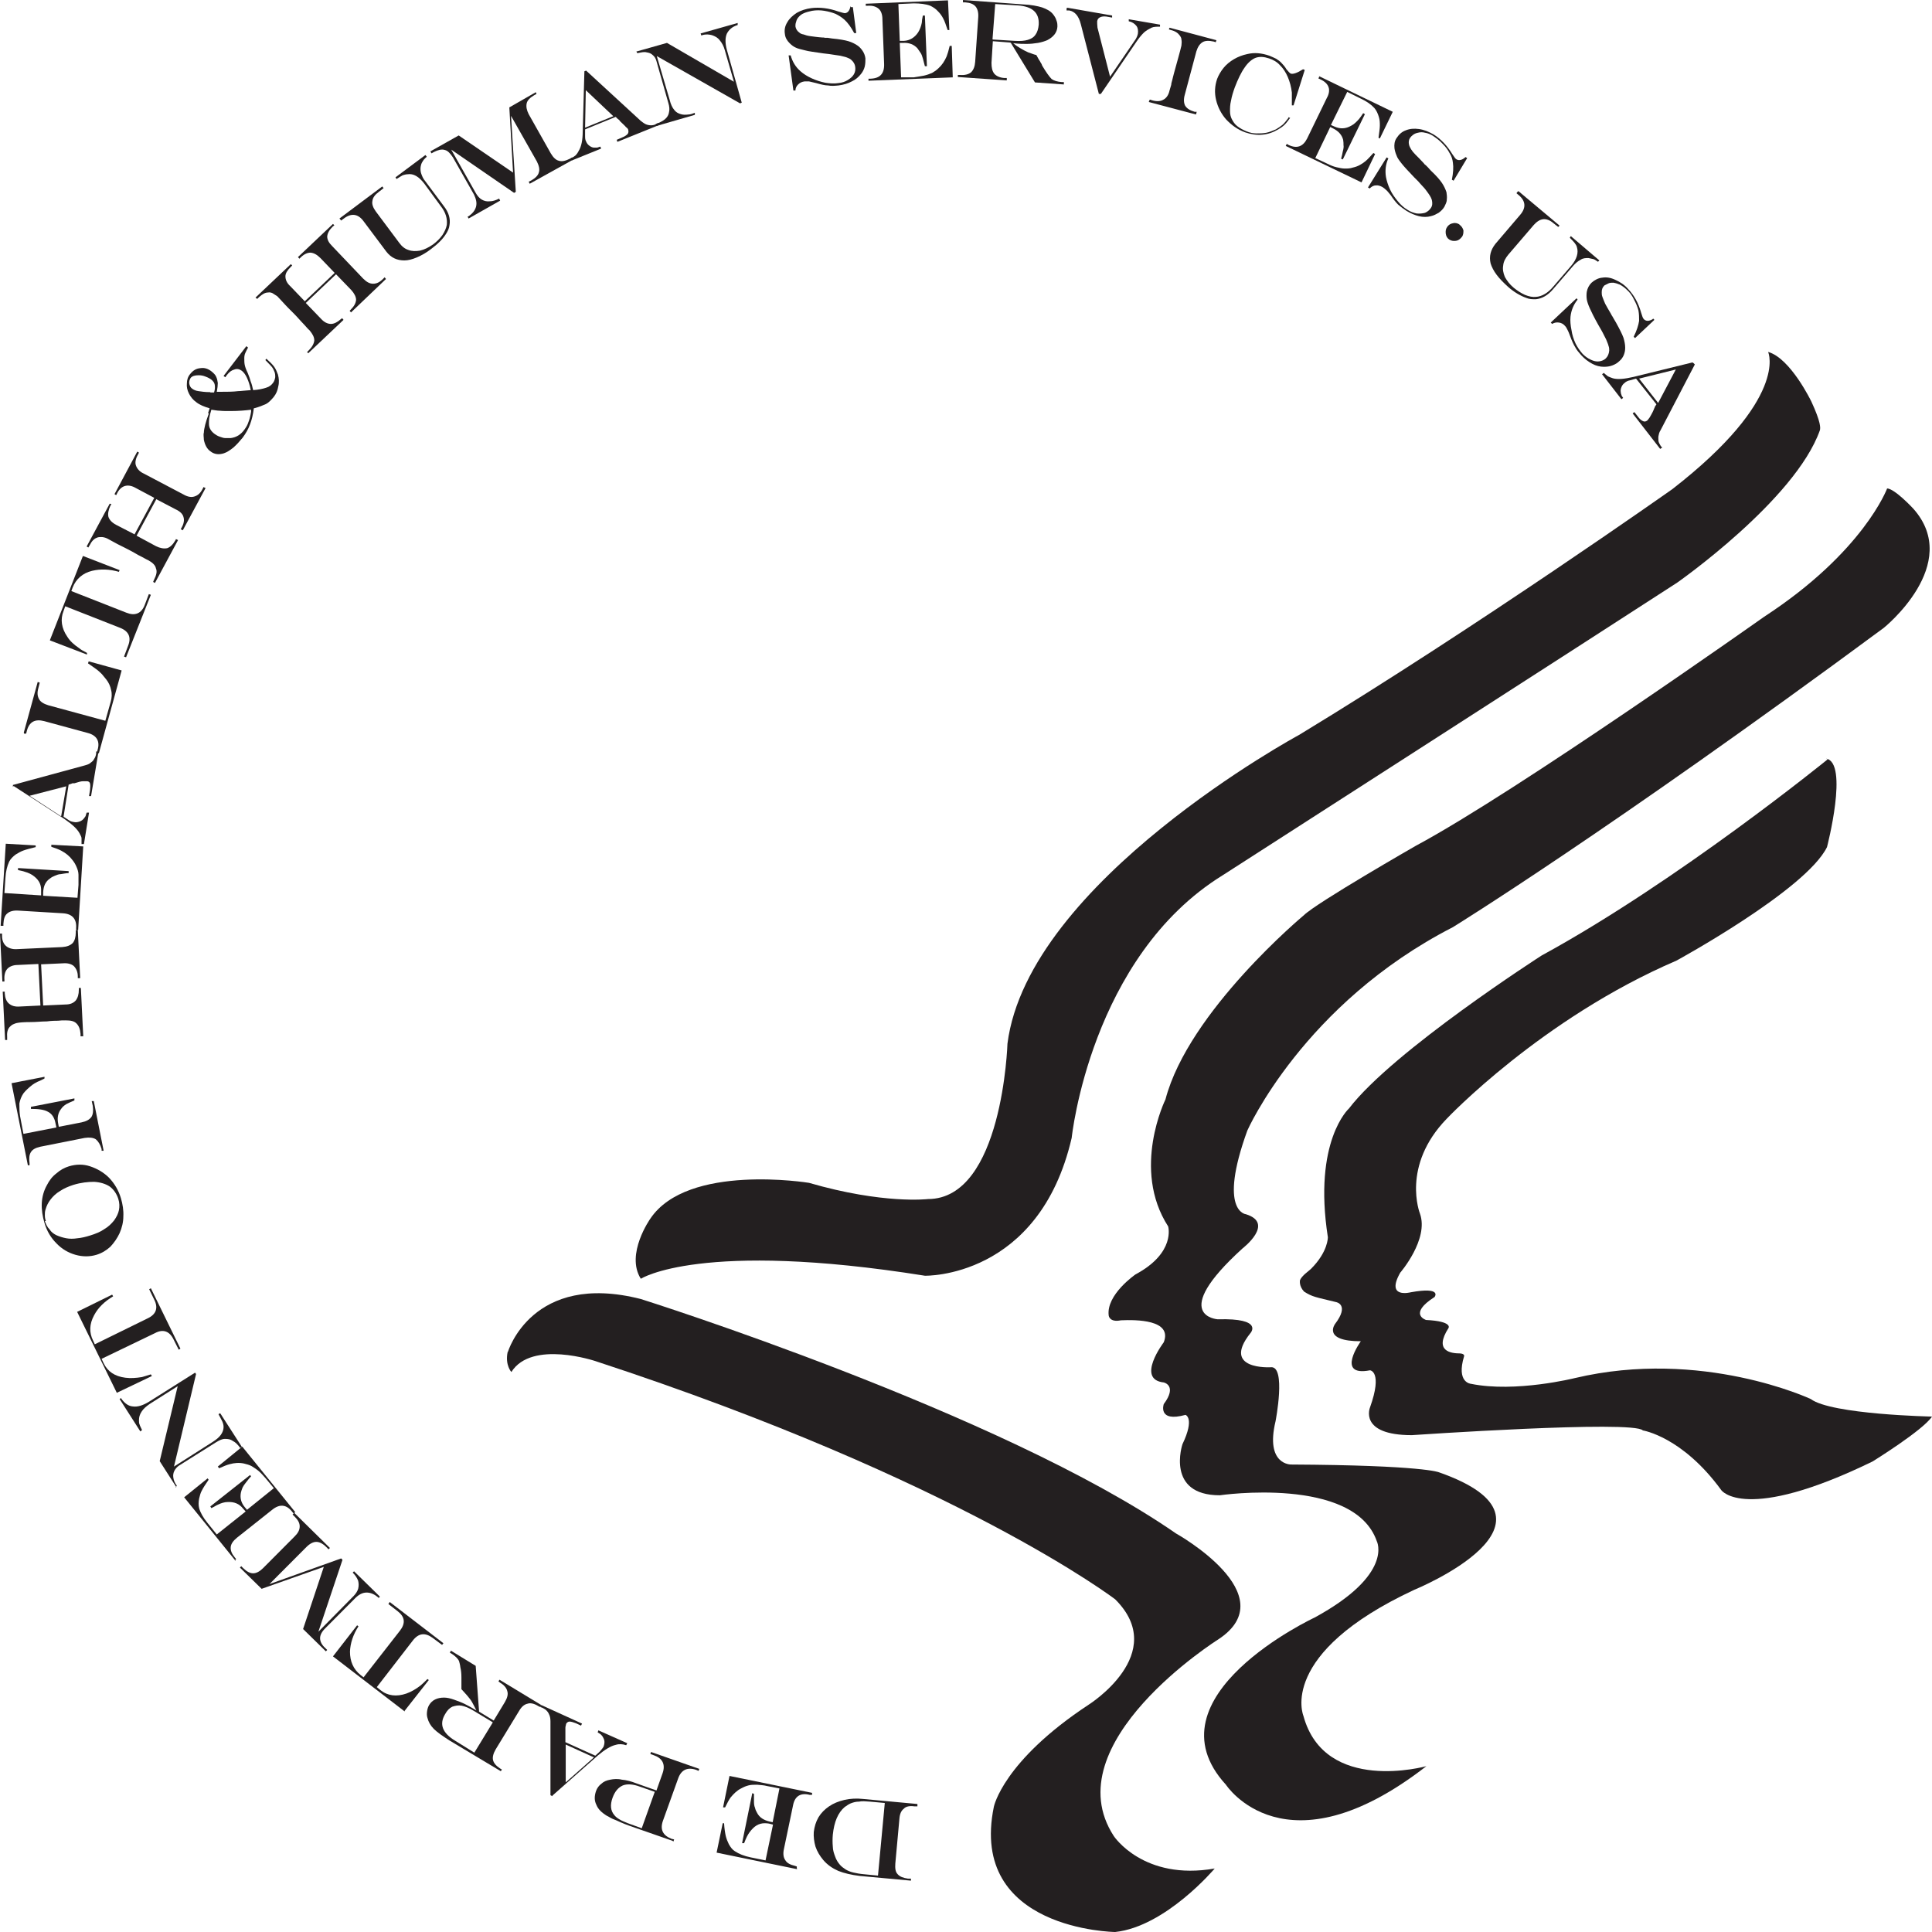 <?xml version="1.0" encoding="UTF-8"?> <svg xmlns="http://www.w3.org/2000/svg" width="83" height="83" viewBox="0 0 83 83" fill="none"><path d="M75.964 15.134C75.964 15.134 76.855 17.122 71.848 21.011C71.848 21.011 63.527 26.888 55.805 31.575C55.805 31.575 44.171 37.858 43.281 44.837C43.281 44.837 43.077 51.512 39.865 51.512C39.865 51.512 37.953 51.744 34.756 50.816C34.756 50.816 29.545 49.96 27.939 52.354C27.939 52.354 26.859 53.877 27.53 54.937C27.53 54.937 30.099 53.268 39.734 54.806C39.734 54.806 44.638 54.937 46.04 48.886C46.04 48.886 46.843 41.108 52.535 37.597C52.535 37.597 68.972 27.033 72.052 25.031C72.052 25.031 77.117 21.49 78.183 18.486C78.212 18.385 78.227 18.138 77.818 17.253C77.818 17.253 76.927 15.396 75.964 15.12" fill="#231F20"></path><path d="M81.073 20.982C81.073 20.982 80.066 23.71 75.789 26.496C75.789 26.496 65.162 34.013 60.827 36.334C60.827 36.334 56.55 38.786 56.01 39.323C56.01 39.323 51.061 43.444 50.069 47.232C50.069 47.232 48.594 50.221 50.185 52.688C50.185 52.688 50.521 53.819 48.784 54.748C48.784 54.748 47.514 55.619 47.631 56.518C47.631 56.518 47.66 56.823 48.156 56.721C48.813 56.692 50.375 56.692 49.996 57.665C49.996 57.665 48.784 59.261 49.996 59.391C49.996 59.391 50.594 59.522 49.996 60.32C49.996 60.32 49.718 61.118 50.93 60.784C50.93 60.784 51.339 60.915 50.798 62.047C50.798 62.047 50.069 64.238 52.404 64.238C52.404 64.238 58.17 63.396 59.148 66.211C59.148 66.211 59.892 67.633 56.477 69.491C56.477 69.491 49.193 72.886 52.667 76.673C52.667 76.673 55.207 80.591 61.279 75.875C61.279 75.875 56.915 77.094 55.995 73.713C55.995 73.713 54.871 71.043 60.754 68.301C60.754 68.301 67.906 65.384 61.819 63.251C61.819 63.251 61.163 62.947 55.47 62.917C55.47 62.917 54.346 62.947 54.798 61.06C54.798 61.06 55.265 58.666 54.594 58.738C54.594 58.738 52.448 58.869 53.718 57.273C53.718 57.273 54.316 56.62 52.317 56.678C52.317 56.678 50.171 56.547 53.382 53.631C53.382 53.631 54.783 52.557 53.528 52.165C53.528 52.165 52.317 52.064 53.587 48.567C53.587 48.567 55.995 43.125 62.418 39.831C62.418 39.831 69.103 35.71 80.927 26.975C80.927 26.975 84.328 24.247 82.197 21.853C82.197 21.853 81.394 20.982 81.058 20.982" fill="#231F20"></path><path d="M78.519 32.62C78.519 32.62 72.081 37.858 66.228 41.05C66.228 41.05 59.849 45.142 57.951 47.623C57.951 47.623 56.404 49.016 57.046 53.152C57.046 53.152 57.061 53.776 56.316 54.516C56.214 54.617 55.937 54.792 55.849 54.995C55.849 54.995 55.791 55.241 56.024 55.488C56.389 55.72 56.506 55.72 57.396 55.938C57.396 55.938 57.995 56.039 57.353 56.881C57.353 56.881 56.798 57.621 58.462 57.621C58.462 57.621 57.353 59.159 58.856 58.869C58.856 58.869 59.411 58.913 58.856 60.465C58.856 60.465 58.36 61.655 60.652 61.655C60.652 61.655 70.184 61.002 70.578 61.452C70.578 61.452 72.271 61.713 73.95 64.02C73.95 64.02 74.957 65.457 80.445 62.787C80.445 62.787 82.606 61.452 83 60.857C83 60.857 78.679 60.77 77.789 60.102C77.789 60.102 73.118 57.911 67.658 59.203C67.658 59.203 65.104 59.841 63.191 59.449C63.191 59.449 62.549 59.406 62.9 58.26C62.9 58.26 62.929 58.158 62.724 58.144C62.345 58.144 61.586 58.056 62.228 57.055C62.228 57.055 62.432 56.765 61.265 56.707C61.265 56.707 60.476 56.46 61.63 55.72C61.63 55.72 61.98 55.27 60.608 55.517C60.608 55.517 59.513 55.807 60.155 54.675C60.155 54.675 61.396 53.239 61.002 52.136C61.002 52.136 60.184 50.09 62.155 48.059C62.155 48.059 66.213 43.764 72.023 41.268C72.023 41.268 77.584 38.235 78.489 36.392C78.489 36.392 79.438 32.75 78.446 32.59" fill="#231F20"></path><path d="M21.823 58.071C21.823 58.071 22.859 54.617 27.53 55.807C27.53 55.807 43.018 60.683 50.521 65.878C50.521 65.878 55.265 68.519 52.331 70.434C52.331 70.434 45.252 74.889 47.85 78.879C47.85 78.879 49.12 80.809 52.185 80.272C52.185 80.272 50.083 82.768 47.908 83C47.908 83 41.602 82.927 42.697 77.617C42.697 77.617 43.091 75.658 46.77 73.234C46.77 73.234 50.258 71.043 47.908 68.707C47.908 68.707 41.223 63.599 25.589 58.477C25.589 58.477 22.845 57.549 21.969 58.942C21.969 58.942 21.692 58.651 21.808 58.086" fill="#231F20"></path><path d="M37.719 80.577L38.011 77.457L37.369 77.399C37.194 77.385 37.033 77.37 36.902 77.399C36.77 77.399 36.668 77.428 36.551 77.472C36.449 77.515 36.376 77.573 36.289 77.631C35.997 77.878 35.836 78.27 35.778 78.821C35.763 78.995 35.763 79.169 35.778 79.329C35.778 79.489 35.836 79.648 35.88 79.764C35.924 79.895 35.997 80.011 36.084 80.112C36.143 80.185 36.245 80.257 36.333 80.316C36.435 80.374 36.537 80.417 36.668 80.446C36.785 80.475 36.946 80.504 37.121 80.519L37.719 80.577ZM39.135 80.794L36.931 80.591C36.581 80.548 36.26 80.475 36.011 80.374C35.749 80.257 35.544 80.112 35.369 79.909C35.223 79.735 35.106 79.546 35.033 79.329C34.975 79.126 34.946 78.908 34.96 78.705C34.99 78.473 35.048 78.27 35.165 78.067C35.282 77.878 35.428 77.733 35.617 77.602C35.807 77.472 36.026 77.385 36.274 77.326C36.522 77.268 36.8 77.254 37.062 77.283L39.413 77.501V77.602H39.281C39.091 77.573 38.916 77.602 38.829 77.704C38.712 77.791 38.654 77.936 38.639 78.139L38.464 80.054C38.449 80.257 38.464 80.417 38.566 80.519C38.654 80.62 38.8 80.678 39.004 80.707H39.135V80.809" fill="#231F20"></path><path d="M34.245 80.301L30.786 79.59L31.048 78.328H31.107C31.121 78.574 31.151 78.748 31.18 78.879C31.209 78.995 31.253 79.111 31.311 79.227C31.384 79.358 31.472 79.474 31.574 79.532C31.749 79.648 31.968 79.735 32.245 79.793L32.888 79.924L33.209 78.386L33.034 78.342C32.771 78.299 32.552 78.342 32.347 78.545C32.245 78.647 32.158 78.763 32.085 78.908C32.056 78.966 32.012 79.068 31.968 79.184H31.88L32.318 77.036L32.391 77.065V77.399C32.391 77.501 32.406 77.602 32.435 77.66C32.45 77.733 32.479 77.805 32.523 77.878C32.625 78.081 32.815 78.197 33.063 78.255L33.194 78.284L33.486 76.833L32.961 76.731C32.8 76.688 32.654 76.688 32.523 76.673C32.391 76.673 32.26 76.673 32.158 76.702C32.041 76.731 31.939 76.775 31.837 76.833C31.661 76.92 31.515 77.065 31.384 77.225C31.311 77.326 31.238 77.472 31.151 77.646H31.063L31.34 76.296L34.887 77.022V77.109H34.785C34.391 77.007 34.143 77.167 34.07 77.558L33.676 79.445C33.632 79.648 33.661 79.808 33.734 79.909C33.807 80.04 33.953 80.112 34.143 80.156L34.231 80.185V80.257L34.245 80.301Z" fill="#231F20"></path><path d="M27.574 78.531L28.129 76.978L27.501 76.76C27.195 76.644 26.947 76.63 26.757 76.703C26.567 76.79 26.421 76.949 26.319 77.225C26.202 77.544 26.231 77.791 26.392 77.979C26.45 78.052 26.523 78.11 26.625 78.168C26.713 78.226 26.844 78.27 26.976 78.328L27.574 78.545V78.531ZM28.888 79.082L27.02 78.429C26.903 78.386 26.786 78.342 26.655 78.284C26.523 78.226 26.407 78.168 26.319 78.139C26.217 78.096 26.144 78.037 26.071 78.008C25.837 77.863 25.691 77.718 25.618 77.53C25.531 77.356 25.531 77.167 25.604 76.949C25.647 76.819 25.735 76.703 25.837 76.63C25.925 76.543 26.056 76.485 26.217 76.456C26.363 76.427 26.538 76.412 26.713 76.456C26.903 76.47 27.122 76.528 27.341 76.615L28.202 76.92L28.465 76.18C28.596 75.803 28.465 75.542 28.1 75.411L27.939 75.353L27.968 75.266L30.041 75.992L30.012 76.079L29.91 76.035C29.53 75.904 29.267 76.035 29.136 76.398L28.479 78.226C28.348 78.603 28.479 78.85 28.844 78.995L28.961 79.024L28.932 79.111" fill="#231F20"></path><path d="M24.304 76.572L25.516 75.498L24.304 74.947V76.572ZM23.735 77.167L23.648 77.123V73.945C23.648 73.844 23.633 73.757 23.604 73.684C23.575 73.612 23.545 73.554 23.487 73.496C23.443 73.438 23.37 73.409 23.297 73.365L23.21 73.336L23.253 73.249L25.005 74.047L24.961 74.134L24.742 74.032C24.626 73.989 24.538 73.96 24.465 73.96C24.407 73.96 24.348 74.004 24.319 74.061C24.319 74.105 24.29 74.163 24.29 74.221C24.29 74.279 24.29 74.41 24.29 74.598V74.845L25.574 75.425L25.764 75.251C25.764 75.251 25.881 75.121 25.925 75.048C25.954 74.976 25.968 74.903 25.968 74.831C25.968 74.743 25.925 74.671 25.895 74.613C25.866 74.569 25.837 74.54 25.808 74.511C25.779 74.482 25.735 74.468 25.677 74.424L25.706 74.337L26.947 74.889L26.903 74.976C26.815 74.947 26.728 74.932 26.669 74.932C26.611 74.932 26.538 74.932 26.45 74.961C26.246 75.005 25.983 75.164 25.691 75.411L23.735 77.138" fill="#231F20"></path><path d="M21.166 73.989L20.349 73.496C20.159 73.38 19.984 73.307 19.838 73.278C19.692 73.249 19.56 73.278 19.429 73.322C19.312 73.379 19.21 73.481 19.122 73.641C18.86 74.076 19.006 74.453 19.56 74.787L20.378 75.295L21.166 74.004V73.989ZM20.567 73.525L21.21 73.916L21.692 73.118C21.794 72.944 21.837 72.785 21.794 72.654C21.765 72.523 21.662 72.393 21.487 72.291L21.414 72.233L21.458 72.161L23.253 73.249L23.21 73.336L23.122 73.293C22.962 73.191 22.786 73.147 22.669 73.191C22.524 73.22 22.407 73.322 22.305 73.496L21.297 75.15C21.195 75.324 21.151 75.484 21.181 75.614C21.21 75.745 21.327 75.875 21.487 75.977L21.56 76.02L21.516 76.093L19.312 74.773C19.02 74.584 18.787 74.424 18.641 74.279C18.495 74.134 18.407 73.975 18.363 73.8C18.334 73.713 18.334 73.612 18.349 73.51C18.363 73.409 18.393 73.322 18.436 73.249C18.568 73.031 18.787 72.93 19.079 72.93C19.195 72.93 19.341 72.959 19.502 73.017C19.663 73.075 19.823 73.133 19.969 73.205C20.086 73.263 20.246 73.35 20.465 73.481C20.392 73.336 20.334 73.22 20.276 73.118C20.217 73.017 20.144 72.93 20.071 72.843C19.998 72.756 19.911 72.668 19.823 72.567V72.422C19.823 72.335 19.823 72.262 19.823 72.219C19.823 72.175 19.823 72.132 19.823 72.059C19.823 71.9 19.808 71.754 19.779 71.638C19.765 71.508 19.735 71.421 19.721 71.363C19.677 71.261 19.56 71.145 19.4 71.043L19.327 71L19.371 70.913L20.436 71.566L20.582 73.539" fill="#231F20"></path><path d="M17.385 73.525L14.305 71.159L15.342 69.824L15.4 69.868C15.166 70.231 15.05 70.594 15.035 70.956C15.035 71.377 15.181 71.711 15.488 71.957L15.619 72.059L17.181 70.057C17.429 69.737 17.4 69.462 17.079 69.215L16.685 68.91L16.743 68.823L19.049 70.594L18.991 70.666L18.582 70.361C18.261 70.129 17.984 70.158 17.736 70.477L16.188 72.48L16.349 72.611C16.655 72.857 17.035 72.901 17.458 72.756C17.663 72.683 17.867 72.567 18.071 72.407C18.144 72.349 18.232 72.262 18.363 72.132L18.422 72.175L17.385 73.496V73.525Z" fill="#231F20"></path><path d="M14.013 70.956L13.021 69.984L13.911 67.314L11.24 68.257L10.306 67.343L10.364 67.285L10.452 67.372C10.598 67.517 10.744 67.59 10.875 67.59C11.006 67.59 11.152 67.517 11.298 67.372L12.656 66.008C12.802 65.863 12.875 65.733 12.875 65.573C12.875 65.428 12.802 65.297 12.656 65.152L12.568 65.065L12.641 64.993L14.174 66.502L14.116 66.56L14.013 66.458C13.867 66.313 13.721 66.24 13.59 66.24C13.459 66.24 13.313 66.313 13.167 66.458L11.576 68.054L14.656 66.951L14.714 67.01L13.678 70.1L15.181 68.577C15.283 68.475 15.356 68.359 15.386 68.257C15.415 68.141 15.415 68.025 15.386 67.909C15.342 67.793 15.269 67.677 15.152 67.561L15.21 67.503L16.32 68.591L16.261 68.664V68.635C16.086 68.49 15.926 68.417 15.75 68.417C15.575 68.417 15.415 68.504 15.269 68.649L13.97 69.955C13.824 70.1 13.751 70.245 13.751 70.376C13.751 70.521 13.824 70.666 13.97 70.797L14.057 70.884L13.999 70.942L14.013 70.956Z" fill="#231F20"></path><path d="M10.13 67.067L7.912 64.325L8.919 63.512L8.963 63.57C8.831 63.759 8.729 63.919 8.671 64.035C8.612 64.136 8.583 64.267 8.554 64.383C8.525 64.528 8.525 64.673 8.554 64.789C8.612 64.992 8.729 65.196 8.904 65.413L9.313 65.921L10.554 64.934L10.437 64.804C10.277 64.601 10.057 64.514 9.78 64.528C9.649 64.528 9.503 64.572 9.357 64.644C9.284 64.673 9.211 64.731 9.079 64.789L9.036 64.717L10.744 63.367L10.787 63.425C10.7 63.512 10.641 63.599 10.568 63.687C10.495 63.774 10.452 63.846 10.422 63.904C10.393 63.977 10.364 64.049 10.35 64.122C10.306 64.34 10.35 64.557 10.525 64.76L10.612 64.862L11.765 63.933L11.415 63.512C11.313 63.396 11.211 63.28 11.108 63.193C11.006 63.106 10.904 63.048 10.817 62.99C10.714 62.932 10.598 62.903 10.481 62.874C10.277 62.83 10.072 62.845 9.868 62.903C9.751 62.932 9.605 62.99 9.415 63.077L9.357 63.005L10.408 62.148L12.685 64.963L12.612 65.022L12.554 64.949C12.306 64.63 12.014 64.601 11.692 64.862L10.174 66.066C10.014 66.197 9.926 66.327 9.912 66.458C9.897 66.603 9.955 66.748 10.087 66.908L10.145 66.98L10.087 67.038L10.13 67.067Z" fill="#231F20"></path><path d="M7.576 63.89L6.861 62.772L7.634 59.551L6.423 60.32C6.277 60.422 6.16 60.523 6.087 60.639C5.999 60.77 5.97 60.886 5.97 61.017C5.97 61.075 5.97 61.147 5.999 61.205C6.014 61.263 6.058 61.336 6.102 61.437L6.029 61.495L5.138 60.102L5.211 60.059V60.088C5.357 60.291 5.518 60.407 5.707 60.422C5.912 60.451 6.131 60.378 6.379 60.233L8.379 58.971L8.423 59.029L7.474 63.005L9.138 61.945C9.298 61.844 9.415 61.742 9.488 61.641C9.561 61.539 9.605 61.423 9.605 61.307C9.605 61.205 9.576 61.104 9.517 61.002C9.488 60.944 9.444 60.857 9.386 60.755L9.459 60.712L10.393 62.163L10.32 62.206C10.218 62.061 10.116 61.96 9.999 61.902C9.897 61.829 9.795 61.815 9.663 61.815C9.547 61.815 9.43 61.873 9.284 61.96L7.693 62.961C7.605 63.019 7.532 63.106 7.488 63.193C7.445 63.28 7.43 63.382 7.445 63.469C7.459 63.585 7.503 63.701 7.591 63.817V63.846L7.532 63.89H7.576Z" fill="#231F20"></path><path d="M5.021 59.841L3.314 56.359L4.817 55.619L4.861 55.691C4.496 55.909 4.219 56.17 4.043 56.504C3.839 56.881 3.824 57.244 4 57.592L4.073 57.752L6.35 56.634C6.715 56.46 6.802 56.185 6.627 55.836L6.408 55.386L6.481 55.343L7.751 57.94L7.678 57.984L7.459 57.549C7.284 57.186 7.007 57.084 6.656 57.273L4.365 58.376L4.452 58.564C4.627 58.927 4.934 59.13 5.386 59.188C5.605 59.217 5.839 59.203 6.102 59.159C6.189 59.13 6.306 59.101 6.481 59.043L6.525 59.116L5.007 59.841H5.021Z" fill="#231F20"></path><path d="M1.927 52.456C1.971 52.586 2.029 52.717 2.131 52.818C2.204 52.934 2.306 53.007 2.423 53.065C2.555 53.123 2.686 53.166 2.846 53.196C2.992 53.224 3.153 53.224 3.328 53.196C3.503 53.181 3.679 53.138 3.868 53.079C4.102 53.007 4.321 52.92 4.481 52.804C4.657 52.702 4.788 52.572 4.905 52.426C5.007 52.281 5.08 52.136 5.109 51.991C5.138 51.846 5.138 51.672 5.08 51.498C5.007 51.28 4.89 51.106 4.715 50.975C4.54 50.859 4.306 50.787 4.043 50.772C3.781 50.772 3.489 50.801 3.153 50.903C2.934 50.975 2.759 51.048 2.584 51.164C2.409 51.266 2.277 51.396 2.175 51.527C2.073 51.657 2 51.803 1.956 51.962C1.927 52.049 1.927 52.122 1.927 52.209C1.927 52.296 1.941 52.383 1.971 52.456H1.927ZM1.912 52.542C1.825 52.252 1.781 51.962 1.795 51.686C1.81 51.411 1.883 51.15 2.014 50.917C2.117 50.714 2.248 50.54 2.423 50.41C2.584 50.264 2.773 50.163 2.963 50.105C3.255 50.018 3.562 50.003 3.868 50.105C4.175 50.206 4.452 50.366 4.686 50.598C4.919 50.845 5.094 51.135 5.197 51.483C5.27 51.73 5.313 52.006 5.299 52.252C5.299 52.499 5.24 52.746 5.138 52.978C5.036 53.196 4.905 53.384 4.744 53.558C4.569 53.718 4.379 53.834 4.146 53.907C3.854 53.994 3.547 53.994 3.241 53.907C2.934 53.819 2.657 53.66 2.423 53.413C2.19 53.181 2.014 52.891 1.912 52.542Z" fill="#231F20"></path><path d="M1.007 48.712L2.423 48.436L2.379 48.233C2.336 48.015 2.233 47.856 2.073 47.769C1.898 47.667 1.649 47.638 1.328 47.638V47.551L3.197 47.188V47.275C3.051 47.333 2.934 47.391 2.846 47.435C2.759 47.493 2.686 47.551 2.627 47.638C2.496 47.798 2.452 48.015 2.496 48.247L2.525 48.407L3.503 48.218C3.708 48.175 3.839 48.102 3.927 47.986C4 47.87 4.014 47.711 3.985 47.507L3.941 47.304H4.029L4.452 49.437H4.365V49.365C4.306 49.162 4.219 49.031 4.116 48.944C4 48.871 3.839 48.857 3.635 48.886L1.737 49.263C1.533 49.307 1.401 49.379 1.328 49.495C1.255 49.611 1.241 49.771 1.27 49.974V50.061H1.197L0.496 46.535L1.912 46.26V46.332C1.81 46.39 1.708 46.434 1.606 46.477C1.518 46.521 1.445 46.564 1.387 46.608C1.241 46.724 1.109 46.84 1.007 46.971C0.92 47.101 0.861 47.246 0.832 47.406C0.832 47.565 0.832 47.754 0.861 47.943L1.007 48.712Z" fill="#231F20"></path><path d="M3.46 44.518V44.417C3.445 44.214 3.387 44.068 3.284 43.967C3.182 43.865 3.036 43.836 2.817 43.836C2.7 43.836 2.598 43.836 2.496 43.851C2.394 43.851 2.233 43.851 2.014 43.88C1.795 43.88 1.562 43.909 1.314 43.909C1.051 43.909 0.876 43.923 0.788 43.938C0.686 43.952 0.613 43.981 0.555 44.01C0.496 44.039 0.453 44.083 0.409 44.126C0.321 44.228 0.292 44.373 0.307 44.562V44.678H0.219L0.117 42.603H0.204V42.675C0.219 42.879 0.277 43.024 0.38 43.111C0.496 43.212 0.642 43.256 0.847 43.241L1.737 43.198L1.649 41.413L0.759 41.456C0.555 41.456 0.394 41.529 0.307 41.631C0.219 41.732 0.175 41.892 0.19 42.095V42.167H0.102L0 40.107H0.088V40.209C0.088 40.412 0.161 40.557 0.263 40.644C0.365 40.731 0.526 40.789 0.73 40.775L2.671 40.687C2.876 40.673 3.022 40.615 3.124 40.513C3.211 40.412 3.255 40.252 3.255 40.063V39.962H3.343L3.445 42.022H3.343V41.95C3.343 41.747 3.27 41.602 3.168 41.5C3.065 41.413 2.905 41.369 2.715 41.384L1.766 41.428L1.854 43.198L2.803 43.154C3.007 43.154 3.153 43.096 3.255 42.98C3.343 42.864 3.387 42.719 3.387 42.516V42.443H3.474L3.576 44.518H3.46Z" fill="#231F20"></path><path d="M0.029 39.744L0.248 36.247L1.533 36.32V36.392C1.299 36.45 1.124 36.494 1.007 36.538C0.89 36.581 0.788 36.639 0.671 36.712C0.555 36.799 0.453 36.9 0.394 37.016C0.307 37.205 0.248 37.437 0.234 37.713L0.19 38.366L1.766 38.467V38.293C1.781 38.032 1.693 37.829 1.474 37.655C1.372 37.568 1.226 37.495 1.066 37.452C0.993 37.423 0.905 37.408 0.774 37.379V37.292L2.949 37.423V37.51C2.832 37.51 2.715 37.539 2.613 37.553C2.511 37.553 2.423 37.597 2.35 37.626C2.277 37.655 2.219 37.684 2.146 37.742C1.956 37.872 1.868 38.061 1.854 38.337V38.482L3.328 38.569L3.372 38.017C3.372 37.858 3.372 37.713 3.372 37.582C3.372 37.452 3.328 37.336 3.284 37.234C3.241 37.132 3.182 37.031 3.109 36.944C2.992 36.784 2.832 36.654 2.642 36.552C2.54 36.494 2.379 36.436 2.204 36.378V36.291L3.576 36.363L3.357 39.962H3.27V39.875C3.299 39.483 3.109 39.265 2.715 39.236L0.788 39.12C0.584 39.106 0.423 39.149 0.321 39.236C0.204 39.324 0.161 39.469 0.146 39.686V39.773H0.029V39.744Z" fill="#231F20"></path><path d="M1.27 34.187L2.627 35.072L2.846 33.78L1.27 34.187ZM0.555 33.809V33.722L3.649 32.881C3.751 32.852 3.839 32.823 3.897 32.765C3.956 32.721 4.014 32.678 4.043 32.605C4.087 32.547 4.116 32.474 4.131 32.373V32.286H4.233L3.912 34.201H3.824L3.868 33.94C3.883 33.809 3.883 33.722 3.868 33.664C3.854 33.592 3.795 33.563 3.737 33.563C3.679 33.563 3.635 33.563 3.562 33.563C3.489 33.563 3.372 33.592 3.197 33.65C3.197 33.65 3.168 33.65 3.138 33.65C3.124 33.65 3.095 33.65 3.08 33.664L2.949 33.708L2.73 35.086L2.949 35.231C3.022 35.289 3.109 35.304 3.197 35.319C3.27 35.333 3.343 35.319 3.43 35.289C3.503 35.261 3.562 35.217 3.606 35.159C3.635 35.115 3.664 35.086 3.679 35.057C3.679 35.028 3.708 34.97 3.722 34.912H3.824L3.606 36.262H3.503C3.503 36.146 3.503 36.073 3.503 36.015C3.503 35.957 3.46 35.884 3.416 35.797C3.314 35.609 3.109 35.42 2.773 35.188L0.584 33.766" fill="#231F20"></path><path d="M1.022 31.473L1.62 29.297L1.708 29.326L1.649 29.558C1.591 29.761 1.606 29.906 1.679 30.037C1.737 30.153 1.883 30.24 2.073 30.298L4.525 30.965L4.759 30.138C4.802 29.979 4.817 29.805 4.773 29.645C4.744 29.485 4.671 29.326 4.569 29.195C4.496 29.108 4.438 29.035 4.379 28.963C4.306 28.89 4.233 28.818 4.131 28.745C4.029 28.673 3.912 28.586 3.781 28.499L3.81 28.412L5.226 28.803L4.248 32.358H4.16L4.189 32.228C4.306 31.851 4.16 31.589 3.766 31.488L1.898 30.98C1.504 30.878 1.255 31.009 1.153 31.401L1.124 31.517H1.036L1.022 31.473Z" fill="#231F20"></path><path d="M2.146 27.497L3.562 23.884L5.138 24.494L5.109 24.566C4.7 24.45 4.321 24.436 3.956 24.523C3.547 24.624 3.27 24.871 3.124 25.234L3.065 25.393L5.43 26.322C5.795 26.467 6.072 26.366 6.218 25.988L6.394 25.524L6.481 25.553L5.416 28.237L5.328 28.208L5.503 27.744C5.649 27.381 5.532 27.12 5.167 26.975L2.803 26.046L2.73 26.25C2.584 26.612 2.642 26.989 2.89 27.352C3.007 27.541 3.182 27.701 3.401 27.846C3.46 27.904 3.576 27.962 3.737 28.049V28.121L2.146 27.512V27.497Z" fill="#231F20"></path><path d="M6.583 24.987L6.627 24.886C6.715 24.711 6.759 24.552 6.7 24.421C6.671 24.276 6.554 24.174 6.379 24.073C6.277 24.029 6.189 23.971 6.102 23.928C6.014 23.884 5.868 23.812 5.678 23.696C5.489 23.594 5.284 23.492 5.051 23.376C4.817 23.246 4.671 23.173 4.598 23.13C4.496 23.086 4.423 23.072 4.35 23.072C4.292 23.072 4.219 23.072 4.16 23.101C4.043 23.144 3.941 23.246 3.854 23.42L3.795 23.521L3.722 23.478L4.715 21.635L4.788 21.664L4.744 21.722C4.657 21.911 4.627 22.07 4.657 22.201C4.7 22.332 4.802 22.448 4.992 22.549L5.78 22.956L6.627 21.388L5.839 20.968C5.664 20.866 5.503 20.837 5.357 20.881C5.226 20.924 5.109 21.026 5.021 21.214L4.992 21.272L4.919 21.229L5.897 19.401L5.97 19.444L5.926 19.531C5.824 19.705 5.795 19.879 5.839 19.995C5.883 20.126 5.985 20.257 6.175 20.344L7.883 21.243C8.058 21.345 8.218 21.374 8.35 21.33C8.496 21.287 8.612 21.185 8.7 21.011L8.744 20.924L8.831 20.968L7.853 22.782L7.766 22.738L7.795 22.68C7.897 22.506 7.926 22.346 7.883 22.215C7.853 22.085 7.737 21.969 7.547 21.882L6.715 21.447L5.868 23.014L6.7 23.463C6.875 23.55 7.036 23.579 7.182 23.55C7.313 23.507 7.43 23.391 7.532 23.217L7.561 23.159L7.649 23.202L6.656 25.045L6.583 25.002V24.987Z" fill="#231F20"></path><path d="M10.787 17.703V17.601C10.568 17.63 10.262 17.659 9.897 17.659C9.722 17.659 9.561 17.659 9.444 17.645C9.328 17.645 9.211 17.616 9.08 17.601C9.036 17.746 9.007 17.862 8.992 17.95C8.977 18.037 8.977 18.124 8.977 18.211C8.977 18.385 9.065 18.53 9.225 18.646C9.284 18.689 9.357 18.733 9.444 18.762C9.532 18.791 9.605 18.82 9.678 18.82C9.766 18.82 9.839 18.82 9.912 18.82C10.145 18.791 10.35 18.675 10.51 18.443C10.583 18.341 10.641 18.24 10.671 18.138C10.714 18.037 10.758 17.877 10.787 17.688V17.703ZM9.036 16.861H9.196C9.24 16.731 9.24 16.614 9.225 16.527C9.211 16.44 9.152 16.368 9.08 16.31C9.021 16.266 8.948 16.223 8.831 16.179C8.729 16.136 8.627 16.121 8.539 16.121C8.379 16.121 8.262 16.15 8.189 16.237C8.145 16.31 8.116 16.397 8.131 16.484C8.145 16.571 8.189 16.658 8.262 16.702C8.32 16.745 8.408 16.789 8.525 16.803C8.627 16.818 8.802 16.847 9.036 16.847V16.861ZM8.934 17.761L9.007 17.543C8.773 17.471 8.583 17.398 8.437 17.282C8.291 17.18 8.189 17.05 8.116 16.905C8.043 16.76 8.014 16.614 8.029 16.469C8.029 16.324 8.072 16.179 8.174 16.063C8.291 15.918 8.423 15.831 8.612 15.816C8.788 15.787 8.948 15.845 9.094 15.961C9.182 16.034 9.255 16.107 9.284 16.179C9.328 16.266 9.342 16.353 9.357 16.455C9.357 16.556 9.342 16.687 9.313 16.832H9.488C9.751 16.832 9.999 16.832 10.233 16.803C10.35 16.803 10.525 16.774 10.773 16.76C10.729 16.527 10.671 16.368 10.612 16.237C10.554 16.107 10.481 16.005 10.393 15.932C10.291 15.86 10.189 15.831 10.072 15.874C9.955 15.903 9.853 15.976 9.751 16.107L9.678 16.208L9.605 16.15L10.583 14.873L10.656 14.931C10.612 15.018 10.568 15.091 10.539 15.164C10.51 15.222 10.495 15.309 10.495 15.381C10.495 15.468 10.495 15.584 10.51 15.657C10.525 15.744 10.568 15.874 10.641 16.02C10.7 16.165 10.744 16.281 10.773 16.397C10.817 16.498 10.846 16.629 10.875 16.76C11.108 16.745 11.298 16.702 11.43 16.658C11.576 16.614 11.663 16.542 11.736 16.44C11.78 16.382 11.809 16.295 11.824 16.208C11.824 16.121 11.824 16.034 11.78 15.947C11.751 15.874 11.707 15.787 11.649 15.729C11.59 15.657 11.503 15.584 11.4 15.468L11.444 15.41C11.59 15.541 11.707 15.657 11.78 15.758C11.853 15.86 11.897 15.976 11.941 16.092C11.984 16.252 11.999 16.426 11.955 16.6C11.926 16.774 11.868 16.919 11.751 17.064C11.649 17.18 11.546 17.297 11.43 17.355C11.298 17.413 11.138 17.485 10.904 17.543C10.875 17.79 10.817 18.037 10.744 18.225C10.671 18.428 10.554 18.631 10.422 18.806C10.291 18.965 10.16 19.11 10.028 19.226C9.882 19.343 9.751 19.43 9.62 19.473C9.401 19.546 9.196 19.517 9.036 19.386C8.89 19.284 8.802 19.11 8.758 18.893C8.758 18.791 8.729 18.675 8.758 18.588C8.758 18.486 8.788 18.37 8.817 18.24C8.846 18.124 8.904 17.95 8.977 17.746" fill="#231F20"></path><path d="M13.196 15.12L13.269 15.047C13.415 14.902 13.488 14.757 13.502 14.627C13.502 14.482 13.43 14.351 13.298 14.191C13.21 14.119 13.152 14.032 13.079 13.959C13.006 13.887 12.904 13.771 12.758 13.611C12.612 13.451 12.437 13.292 12.262 13.103C12.086 12.914 11.97 12.784 11.911 12.726C11.824 12.668 11.751 12.624 11.707 12.595C11.649 12.566 11.576 12.552 11.517 12.566C11.386 12.566 11.269 12.639 11.123 12.769L11.05 12.842L10.977 12.784L12.495 11.347L12.554 11.405L12.495 11.463C12.349 11.608 12.262 11.739 12.262 11.87C12.262 12.015 12.32 12.16 12.481 12.305L13.094 12.943L14.378 11.725L13.765 11.086C13.619 10.941 13.488 10.868 13.342 10.854C13.196 10.854 13.05 10.926 12.904 11.072L12.86 11.115L12.802 11.043L14.305 9.62L14.364 9.679L14.291 9.737C14.145 9.882 14.072 10.012 14.057 10.157C14.057 10.303 14.13 10.433 14.276 10.578L15.604 11.971C15.75 12.116 15.882 12.189 16.028 12.189C16.174 12.189 16.305 12.131 16.451 11.986L16.524 11.913L16.582 11.986L15.079 13.422L15.021 13.35L15.064 13.306C15.21 13.161 15.283 13.03 15.298 12.885C15.298 12.755 15.225 12.61 15.094 12.464L14.437 11.783L13.137 13.016L13.794 13.698C13.926 13.843 14.072 13.916 14.218 13.916C14.349 13.916 14.495 13.843 14.641 13.712L14.699 13.669L14.758 13.742L13.24 15.178L13.181 15.105L13.196 15.12Z" fill="#231F20"></path><path d="M14.583 9.388L16.422 8.01L16.48 8.082L16.276 8.242C16.115 8.358 16.013 8.489 15.999 8.634C15.969 8.764 16.028 8.924 16.145 9.084L17.152 10.433C17.268 10.593 17.4 10.694 17.546 10.738C17.692 10.796 17.867 10.796 18.042 10.767C18.232 10.723 18.407 10.636 18.597 10.506C18.757 10.389 18.903 10.244 19.006 10.099C19.108 9.94 19.166 9.809 19.195 9.664C19.225 9.403 19.152 9.127 18.933 8.851L18.232 7.894C17.998 7.589 17.765 7.444 17.502 7.487C17.429 7.487 17.356 7.516 17.298 7.531C17.239 7.56 17.152 7.618 17.035 7.691L16.991 7.618L18.276 6.66L18.334 6.733C18.334 6.733 18.203 6.849 18.174 6.907C18.144 6.951 18.101 7.023 18.086 7.096C18.057 7.197 18.057 7.313 18.086 7.429C18.13 7.56 18.174 7.676 18.276 7.792L19.064 8.851C19.283 9.127 19.356 9.403 19.312 9.664C19.297 9.809 19.239 9.925 19.166 10.041C19.02 10.273 18.816 10.477 18.524 10.694C18.32 10.854 18.115 10.97 17.911 11.057C17.706 11.144 17.531 11.188 17.371 11.188C17.05 11.188 16.801 11.072 16.597 10.81L15.619 9.504C15.386 9.185 15.094 9.142 14.772 9.388L14.656 9.475L14.597 9.403L14.583 9.388Z" fill="#231F20"></path><path d="M18.495 6.501L19.706 5.819L22.042 7.415L21.881 4.614L23.02 3.961L23.049 4.034L22.947 4.092C22.772 4.194 22.655 4.31 22.626 4.44C22.597 4.585 22.626 4.73 22.713 4.905L23.662 6.588C23.764 6.762 23.881 6.878 24.012 6.907C24.144 6.951 24.304 6.907 24.48 6.82L24.582 6.762L24.64 6.849L22.757 7.894L22.713 7.807L22.83 7.749C23.005 7.647 23.122 7.531 23.151 7.4C23.195 7.27 23.151 7.11 23.064 6.936L21.954 4.977L22.159 8.242L22.086 8.286L19.385 6.428L20.436 8.286C20.509 8.416 20.597 8.518 20.699 8.576C20.801 8.634 20.918 8.663 21.035 8.648C21.166 8.648 21.297 8.605 21.443 8.532L21.487 8.619L20.13 9.388L20.086 9.301H20.115C20.305 9.171 20.407 9.04 20.451 8.88C20.495 8.706 20.451 8.547 20.363 8.358L19.458 6.762C19.341 6.588 19.239 6.472 19.108 6.443C18.976 6.399 18.816 6.443 18.641 6.53L18.538 6.588L18.495 6.515V6.501Z" fill="#231F20"></path><path d="M25.166 3.874L25.136 5.485L26.348 4.992L25.166 3.874ZM25.107 3.062L25.18 3.033L27.53 5.195C27.53 5.195 27.676 5.311 27.749 5.34C27.822 5.369 27.895 5.383 27.968 5.383C28.041 5.383 28.114 5.369 28.202 5.325L28.275 5.282L28.319 5.369L26.523 6.094L26.494 6.007L26.727 5.906C26.844 5.862 26.917 5.804 26.961 5.761C27.005 5.703 27.005 5.645 26.99 5.587C26.99 5.543 26.947 5.5 26.888 5.456C26.844 5.398 26.757 5.325 26.625 5.195C26.625 5.18 26.611 5.166 26.596 5.151C26.582 5.137 26.552 5.122 26.538 5.108L26.45 5.021L25.136 5.558V5.833C25.136 5.92 25.136 6.007 25.18 6.08C25.209 6.152 25.253 6.211 25.312 6.254C25.385 6.312 25.458 6.341 25.516 6.341C25.56 6.341 25.604 6.341 25.647 6.341C25.677 6.341 25.735 6.312 25.793 6.298L25.823 6.385L24.567 6.893L24.523 6.805C24.611 6.762 24.669 6.718 24.728 6.675C24.771 6.631 24.815 6.573 24.859 6.486C24.976 6.298 25.034 6.022 25.034 5.63L25.107 3.033" fill="#231F20"></path><path d="M27.37 2.206L28.654 1.843L31.53 3.512L31.136 2.148C31.092 1.988 31.019 1.843 30.917 1.727C30.829 1.611 30.713 1.553 30.581 1.509C30.523 1.495 30.45 1.48 30.392 1.48C30.333 1.48 30.245 1.48 30.129 1.524L30.1 1.437L31.691 0.987V1.074C31.457 1.146 31.311 1.277 31.224 1.451C31.151 1.625 31.151 1.857 31.224 2.133L31.866 4.411L31.793 4.44L28.216 2.409L28.771 4.295C28.815 4.484 28.888 4.629 28.961 4.716C29.034 4.817 29.136 4.875 29.253 4.905C29.34 4.934 29.457 4.934 29.574 4.919C29.647 4.919 29.735 4.89 29.851 4.846V4.934L28.202 5.412L28.173 5.325C28.348 5.267 28.479 5.195 28.567 5.122C28.669 5.035 28.727 4.934 28.742 4.817C28.771 4.701 28.757 4.571 28.713 4.426L28.202 2.626C28.173 2.51 28.114 2.423 28.041 2.365C27.968 2.293 27.881 2.264 27.779 2.249C27.676 2.22 27.56 2.249 27.414 2.278H27.37L27.341 2.206H27.37Z" fill="#231F20"></path><path d="M36.551 0.305H36.639L36.785 1.422H36.697C36.566 1.175 36.42 0.972 36.274 0.842C36.157 0.74 36.041 0.667 35.895 0.595C35.749 0.537 35.588 0.493 35.413 0.464C35.238 0.435 35.063 0.435 34.887 0.464C34.756 0.493 34.639 0.522 34.537 0.566C34.435 0.609 34.362 0.667 34.289 0.755C34.245 0.813 34.216 0.871 34.201 0.943C34.172 1.016 34.172 1.074 34.172 1.132C34.187 1.233 34.245 1.335 34.333 1.393C34.377 1.437 34.435 1.466 34.523 1.48C34.596 1.509 34.698 1.538 34.814 1.553C34.931 1.567 35.106 1.596 35.325 1.611C35.384 1.611 35.413 1.611 35.442 1.625H35.559L35.749 1.654C36.07 1.683 36.303 1.727 36.449 1.77C36.595 1.814 36.741 1.886 36.843 1.959C36.931 2.017 37.004 2.104 37.062 2.191C37.121 2.278 37.165 2.394 37.179 2.51C37.179 2.626 37.179 2.728 37.15 2.859C37.121 2.975 37.062 3.091 36.989 3.178C36.887 3.308 36.756 3.424 36.595 3.497C36.435 3.584 36.245 3.642 36.026 3.671C35.865 3.686 35.719 3.7 35.574 3.671C35.442 3.671 35.267 3.628 35.063 3.57C34.931 3.541 34.829 3.512 34.756 3.497C34.683 3.497 34.625 3.497 34.566 3.497C34.45 3.512 34.362 3.555 34.289 3.628C34.216 3.7 34.172 3.787 34.172 3.889H34.085L33.88 2.38H33.968C34.041 2.641 34.172 2.873 34.391 3.062C34.523 3.178 34.683 3.279 34.873 3.366C35.063 3.453 35.252 3.512 35.457 3.555C35.647 3.584 35.836 3.599 36.011 3.57C36.172 3.555 36.303 3.512 36.42 3.439C36.537 3.366 36.624 3.294 36.683 3.192C36.741 3.091 36.756 2.989 36.741 2.873C36.727 2.757 36.668 2.655 36.566 2.568C36.522 2.525 36.449 2.496 36.376 2.467C36.303 2.438 36.201 2.423 36.099 2.394C35.982 2.38 35.822 2.351 35.617 2.322L35.369 2.293C34.99 2.235 34.727 2.206 34.581 2.162C34.406 2.119 34.274 2.09 34.187 2.046C34.085 2.002 33.997 1.93 33.924 1.857C33.807 1.741 33.734 1.611 33.72 1.466C33.69 1.291 33.72 1.117 33.822 0.958C33.909 0.798 34.055 0.667 34.23 0.551C34.406 0.45 34.625 0.377 34.858 0.348C35.209 0.305 35.603 0.348 36.011 0.493C36.157 0.537 36.26 0.566 36.303 0.566C36.435 0.551 36.508 0.435 36.537 0.261" fill="#231F20"></path><path d="M37.194 0.16L40.726 0.015L40.785 1.291H40.712C40.639 1.074 40.58 0.9 40.522 0.798C40.464 0.682 40.391 0.58 40.303 0.493C40.201 0.377 40.084 0.305 39.967 0.247C39.778 0.174 39.529 0.145 39.252 0.145L38.595 0.174L38.654 1.756H38.829C39.092 1.741 39.296 1.611 39.442 1.393C39.515 1.277 39.573 1.132 39.602 0.972C39.602 0.9 39.617 0.813 39.646 0.668H39.734L39.821 2.844H39.734C39.705 2.728 39.675 2.612 39.646 2.51C39.617 2.409 39.588 2.322 39.544 2.264C39.5 2.206 39.456 2.133 39.413 2.075C39.267 1.915 39.062 1.828 38.8 1.843H38.654L38.712 3.323H39.252C39.413 3.294 39.559 3.279 39.69 3.25C39.821 3.221 39.938 3.178 40.04 3.134C40.142 3.076 40.23 3.018 40.318 2.931C40.464 2.801 40.58 2.626 40.668 2.423C40.712 2.307 40.756 2.162 40.799 1.973H40.887L40.931 3.323L37.311 3.468V3.381H37.398C37.807 3.366 37.997 3.163 37.982 2.743L37.909 0.827C37.909 0.624 37.851 0.464 37.748 0.377C37.646 0.29 37.5 0.232 37.281 0.247H37.194V0.16Z" fill="#231F20"></path><path d="M42.653 1.698L43.602 1.756C43.836 1.77 44.011 1.756 44.157 1.712C44.303 1.669 44.419 1.596 44.492 1.48C44.565 1.379 44.609 1.233 44.624 1.059C44.653 0.551 44.361 0.276 43.719 0.232L42.755 0.174L42.639 1.683L42.653 1.698ZM43.398 1.828L42.653 1.77L42.595 2.699C42.595 2.902 42.624 3.047 42.712 3.163C42.799 3.265 42.945 3.337 43.15 3.352H43.252V3.454L41.15 3.308V3.221H41.252C41.456 3.236 41.617 3.192 41.719 3.105C41.821 3.004 41.88 2.859 41.894 2.655L42.026 0.74C42.04 0.537 41.996 0.377 41.909 0.276C41.821 0.174 41.675 0.116 41.471 0.102H41.369V0L43.952 0.189C44.303 0.203 44.58 0.261 44.77 0.319C44.974 0.392 45.135 0.479 45.237 0.609C45.295 0.682 45.354 0.769 45.383 0.871C45.427 0.972 45.427 1.059 45.427 1.146C45.412 1.393 45.266 1.582 44.989 1.727C44.886 1.77 44.755 1.814 44.595 1.843C44.419 1.872 44.259 1.886 44.098 1.886C43.967 1.886 43.777 1.886 43.529 1.857C43.646 1.959 43.763 2.031 43.865 2.09C43.967 2.148 44.069 2.206 44.171 2.249C44.273 2.278 44.39 2.336 44.522 2.365L44.595 2.496C44.638 2.583 44.682 2.626 44.697 2.67C44.726 2.713 44.755 2.757 44.77 2.815C44.857 2.96 44.93 3.076 45.003 3.178C45.076 3.279 45.135 3.352 45.178 3.395C45.281 3.468 45.427 3.512 45.616 3.526H45.704V3.628L44.463 3.541L43.427 1.843" fill="#231F20"></path><path d="M45.864 0.334L47.777 0.667V0.755L47.529 0.711C47.412 0.697 47.324 0.711 47.266 0.74C47.193 0.769 47.149 0.827 47.135 0.914C47.135 0.987 47.135 1.074 47.149 1.19L47.689 3.294L48.74 1.756C48.828 1.64 48.872 1.524 48.886 1.437C48.901 1.306 48.886 1.19 48.813 1.103C48.74 1.016 48.638 0.943 48.492 0.914V0.827L49.835 1.059V1.146C49.689 1.146 49.572 1.146 49.47 1.19C49.353 1.248 49.251 1.306 49.149 1.393C49.047 1.495 48.945 1.611 48.828 1.785L47.295 4.034H47.208L46.434 1.045C46.346 0.682 46.171 0.493 45.938 0.45H45.821V0.348L45.864 0.334Z" fill="#231F20"></path><path d="M49.412 4.281L49.499 4.31C49.704 4.368 49.864 4.353 49.981 4.281C50.098 4.223 50.2 4.092 50.244 3.889C50.273 3.802 50.288 3.729 50.317 3.642C50.317 3.57 50.346 3.512 50.361 3.439C50.375 3.366 50.404 3.279 50.434 3.149C50.58 2.612 50.696 2.22 50.755 1.959C50.769 1.857 50.769 1.77 50.755 1.698C50.755 1.64 50.725 1.582 50.682 1.524C50.609 1.422 50.492 1.335 50.302 1.291L50.215 1.262L50.244 1.19L52.258 1.727L52.229 1.814L52.141 1.785C51.937 1.741 51.776 1.741 51.66 1.814C51.543 1.886 51.455 2.017 51.397 2.206L50.901 4.063C50.842 4.266 50.857 4.426 50.915 4.542C50.988 4.658 51.12 4.745 51.324 4.803H51.411L51.382 4.919L49.353 4.382L49.383 4.295L49.412 4.281Z" fill="#231F20"></path><path d="M55.338 5.035L55.426 5.064C55.338 5.18 55.265 5.282 55.192 5.354C55.119 5.427 55.017 5.499 54.915 5.558C54.477 5.819 54.01 5.862 53.499 5.688C53.178 5.572 52.915 5.383 52.681 5.137C52.462 4.89 52.317 4.6 52.244 4.295C52.171 3.99 52.185 3.7 52.287 3.395C52.346 3.236 52.448 3.062 52.565 2.917C52.681 2.772 52.842 2.641 53.017 2.539C53.192 2.438 53.382 2.365 53.587 2.322C53.893 2.249 54.2 2.278 54.535 2.394C54.638 2.438 54.74 2.481 54.827 2.525C54.915 2.583 55.002 2.641 55.061 2.713C55.134 2.786 55.207 2.873 55.265 2.975C55.353 3.076 55.411 3.149 55.455 3.163C55.557 3.192 55.732 3.134 55.98 2.975L56.053 3.004L55.572 4.527H55.499C55.499 4.382 55.499 4.295 55.499 4.223C55.499 4.135 55.499 4.063 55.499 3.976C55.47 3.729 55.411 3.512 55.324 3.308C55.236 3.105 55.134 2.946 54.988 2.801C54.856 2.655 54.696 2.568 54.521 2.51C54.302 2.438 54.127 2.423 53.951 2.481C53.791 2.539 53.616 2.684 53.47 2.902C53.324 3.105 53.178 3.41 53.046 3.758C52.973 3.961 52.915 4.15 52.886 4.324C52.842 4.498 52.842 4.643 52.842 4.774C52.842 4.905 52.871 5.021 52.915 5.108C52.973 5.224 53.046 5.34 53.163 5.427C53.28 5.514 53.411 5.587 53.557 5.645C53.703 5.703 53.835 5.732 53.981 5.732C54.127 5.732 54.258 5.732 54.404 5.703C54.55 5.674 54.667 5.616 54.813 5.558C54.915 5.499 55.017 5.427 55.09 5.369C55.178 5.296 55.251 5.195 55.353 5.064" fill="#231F20"></path><path d="M56.652 3.265L59.834 4.803L59.279 5.949L59.221 5.92C59.25 5.703 59.279 5.514 59.279 5.398C59.279 5.282 59.279 5.151 59.236 5.021C59.192 4.876 59.133 4.745 59.046 4.643C58.9 4.484 58.71 4.353 58.462 4.237L57.878 3.947L57.177 5.369L57.338 5.441C57.572 5.543 57.805 5.543 58.053 5.398C58.17 5.34 58.287 5.224 58.389 5.108C58.433 5.05 58.491 4.977 58.564 4.861L58.637 4.905L57.688 6.849L57.615 6.82C57.645 6.704 57.674 6.602 57.688 6.501C57.718 6.399 57.732 6.298 57.718 6.239C57.718 6.167 57.718 6.094 57.703 6.007C57.645 5.79 57.499 5.63 57.265 5.514L57.148 5.456L56.506 6.791L57.002 7.023C57.148 7.096 57.28 7.154 57.411 7.183C57.542 7.212 57.659 7.241 57.776 7.241C57.893 7.241 57.995 7.241 58.126 7.197C58.331 7.154 58.506 7.052 58.666 6.921C58.754 6.849 58.871 6.718 59.002 6.573L59.075 6.617L58.491 7.836L55.236 6.269L55.28 6.181L55.353 6.225C55.718 6.399 55.98 6.298 56.156 5.949L57.002 4.208C57.104 4.034 57.119 3.86 57.075 3.744C57.031 3.613 56.915 3.497 56.725 3.41L56.637 3.366L56.681 3.294L56.652 3.265Z" fill="#231F20"></path><path d="M62.958 6.747L63.031 6.791L62.447 7.763L62.374 7.72C62.432 7.429 62.447 7.183 62.418 6.994C62.403 6.849 62.359 6.704 62.272 6.573C62.199 6.428 62.097 6.298 61.965 6.167C61.849 6.036 61.703 5.935 61.557 5.833C61.44 5.761 61.323 5.717 61.221 5.703C61.119 5.674 61.017 5.674 60.914 5.703C60.841 5.717 60.768 5.746 60.71 5.79C60.652 5.833 60.608 5.877 60.579 5.92C60.52 6.007 60.506 6.109 60.535 6.225C60.549 6.283 60.579 6.341 60.622 6.414C60.666 6.486 60.725 6.559 60.812 6.646C60.9 6.733 61.017 6.849 61.163 7.009C61.192 7.052 61.221 7.081 61.25 7.096L61.338 7.183L61.469 7.328C61.703 7.545 61.863 7.734 61.951 7.865C62.038 7.995 62.097 8.126 62.141 8.257C62.155 8.358 62.17 8.46 62.155 8.576C62.155 8.692 62.097 8.779 62.053 8.88C61.995 8.982 61.907 9.069 61.805 9.142C61.703 9.2 61.6 9.258 61.469 9.287C61.309 9.33 61.133 9.33 60.958 9.287C60.783 9.243 60.608 9.171 60.418 9.055C60.287 8.968 60.17 8.88 60.068 8.793C59.965 8.692 59.863 8.561 59.747 8.387C59.659 8.286 59.601 8.198 59.542 8.155C59.498 8.111 59.44 8.068 59.396 8.039C59.294 7.981 59.192 7.952 59.104 7.966C59.002 7.966 58.914 8.024 58.842 8.097L58.769 8.053L59.571 6.762L59.644 6.805C59.528 7.052 59.498 7.328 59.542 7.604C59.571 7.763 59.63 7.952 59.717 8.14C59.805 8.329 59.922 8.489 60.053 8.648C60.184 8.808 60.316 8.924 60.462 9.011C60.593 9.098 60.725 9.142 60.856 9.171C60.987 9.185 61.119 9.171 61.221 9.142C61.323 9.098 61.411 9.026 61.469 8.938C61.542 8.837 61.542 8.721 61.513 8.59C61.498 8.532 61.469 8.474 61.425 8.402C61.382 8.329 61.323 8.257 61.25 8.155C61.177 8.053 61.06 7.952 60.929 7.792L60.754 7.618C60.491 7.342 60.316 7.154 60.214 7.023C60.111 6.893 60.024 6.776 59.995 6.675C59.951 6.573 59.922 6.472 59.907 6.37C59.892 6.211 59.907 6.065 59.995 5.935C60.097 5.775 60.228 5.659 60.389 5.601C60.564 5.529 60.754 5.514 60.958 5.543C61.177 5.572 61.382 5.659 61.586 5.775C61.892 5.964 62.17 6.254 62.389 6.617C62.476 6.747 62.535 6.834 62.578 6.849C62.681 6.907 62.812 6.878 62.943 6.762" fill="#231F20"></path><path d="M62.695 9.649C62.783 9.708 62.841 9.795 62.87 9.896C62.87 9.998 62.87 10.099 62.797 10.186C62.724 10.273 62.651 10.332 62.549 10.346C62.432 10.361 62.345 10.346 62.257 10.288C62.17 10.23 62.126 10.143 62.111 10.041C62.097 9.925 62.111 9.838 62.17 9.751C62.228 9.664 62.316 9.606 62.418 9.591C62.52 9.562 62.622 9.591 62.71 9.649" fill="#231F20"></path><path d="M65.235 8.213L67.001 9.693L66.943 9.751L66.739 9.591C66.593 9.461 66.432 9.403 66.301 9.417C66.155 9.432 66.023 9.519 65.892 9.664L64.797 10.941C64.68 11.086 64.593 11.231 64.578 11.405C64.549 11.565 64.578 11.725 64.651 11.899C64.739 12.058 64.856 12.218 65.031 12.363C65.191 12.493 65.352 12.595 65.513 12.668C65.688 12.74 65.848 12.769 65.98 12.755C66.242 12.74 66.505 12.581 66.724 12.319L67.498 11.42C67.746 11.13 67.819 10.854 67.746 10.622C67.731 10.549 67.688 10.491 67.644 10.433C67.6 10.375 67.527 10.303 67.439 10.215L67.483 10.143L68.709 11.188L68.651 11.246C68.563 11.188 68.505 11.144 68.447 11.13C68.388 11.115 68.315 11.101 68.242 11.086C68.125 11.086 68.009 11.086 67.906 11.159C67.79 11.217 67.688 11.304 67.585 11.42L66.724 12.421C66.49 12.697 66.242 12.827 65.98 12.856C65.834 12.856 65.702 12.856 65.571 12.798C65.323 12.711 65.045 12.552 64.783 12.319C64.593 12.145 64.432 11.986 64.301 11.812C64.169 11.637 64.082 11.463 64.038 11.318C63.965 11.014 64.038 10.738 64.243 10.477L65.308 9.229C65.571 8.924 65.542 8.634 65.25 8.387L65.147 8.3L65.206 8.227L65.235 8.213Z" fill="#231F20"></path><path d="M71.016 13.683L71.074 13.741L70.242 14.525L70.184 14.467C70.315 14.206 70.388 13.974 70.417 13.785C70.417 13.64 70.417 13.495 70.388 13.335C70.344 13.175 70.286 13.03 70.198 12.871C70.125 12.711 70.023 12.566 69.892 12.45C69.804 12.363 69.702 12.29 69.6 12.232C69.498 12.189 69.41 12.16 69.308 12.145C69.235 12.145 69.162 12.145 69.103 12.174C69.045 12.203 68.987 12.232 68.928 12.261C68.841 12.348 68.811 12.435 68.811 12.552C68.811 12.61 68.811 12.682 68.841 12.755C68.87 12.827 68.899 12.914 68.957 13.045C69.016 13.146 69.089 13.292 69.206 13.48C69.235 13.538 69.249 13.567 69.264 13.582L69.322 13.683L69.424 13.857C69.585 14.148 69.687 14.351 69.746 14.511C69.789 14.656 69.819 14.801 69.819 14.931C69.819 15.047 69.804 15.134 69.76 15.251C69.716 15.352 69.658 15.439 69.57 15.512C69.483 15.599 69.381 15.657 69.264 15.7C69.147 15.744 69.03 15.758 68.899 15.758C68.738 15.758 68.563 15.715 68.403 15.628C68.242 15.541 68.082 15.425 67.936 15.265C67.833 15.149 67.731 15.033 67.673 14.917C67.6 14.801 67.527 14.641 67.454 14.438C67.41 14.307 67.366 14.22 67.337 14.162C67.308 14.104 67.279 14.046 67.235 14.003C67.162 13.915 67.074 13.872 66.972 13.857C66.87 13.843 66.782 13.857 66.68 13.915L66.622 13.857L67.731 12.813L67.775 12.871C67.6 13.088 67.498 13.335 67.469 13.611C67.454 13.785 67.469 13.974 67.512 14.177C67.541 14.38 67.6 14.569 67.687 14.757C67.775 14.931 67.877 15.076 67.994 15.207C68.096 15.309 68.213 15.396 68.344 15.454C68.461 15.512 68.593 15.541 68.695 15.526C68.811 15.512 68.914 15.468 68.987 15.396C69.074 15.309 69.118 15.207 69.133 15.062C69.133 15.004 69.133 14.931 69.103 14.859C69.089 14.786 69.045 14.699 69.001 14.583C68.943 14.481 68.884 14.336 68.782 14.162L68.665 13.959C68.476 13.625 68.359 13.379 68.3 13.248C68.228 13.088 68.184 12.958 68.169 12.856C68.154 12.755 68.154 12.639 68.169 12.537C68.198 12.377 68.271 12.247 68.374 12.145C68.505 12.029 68.665 11.942 68.841 11.928C69.016 11.899 69.206 11.928 69.41 12.029C69.6 12.116 69.789 12.232 69.95 12.421C70.198 12.682 70.388 13.016 70.505 13.437C70.549 13.582 70.578 13.669 70.621 13.712C70.709 13.799 70.826 13.814 71.001 13.712" fill="#231F20"></path><path d="M71.994 15.874L70.417 16.266L71.235 17.311L71.994 15.874ZM72.753 15.599L72.811 15.657L71.337 18.486C71.278 18.573 71.264 18.66 71.249 18.733C71.235 18.806 71.249 18.878 71.249 18.951C71.264 19.023 71.308 19.096 71.351 19.168L71.41 19.226L71.322 19.285L70.14 17.761L70.213 17.703L70.373 17.906C70.446 18.008 70.519 18.066 70.592 18.095C70.651 18.124 70.709 18.109 70.767 18.066C70.797 18.037 70.826 17.993 70.87 17.935C70.899 17.877 70.972 17.775 71.045 17.601C71.045 17.601 71.059 17.572 71.059 17.558C71.074 17.543 71.089 17.514 71.089 17.485L71.162 17.369L70.286 16.266L70.023 16.339C69.935 16.353 69.848 16.397 69.79 16.455C69.731 16.498 69.687 16.556 69.658 16.629C69.629 16.702 69.614 16.774 69.629 16.847C69.629 16.89 69.644 16.934 69.658 16.963C69.658 16.992 69.687 17.035 69.731 17.093L69.658 17.151L68.826 16.078L68.899 16.02C68.899 16.02 69.03 16.136 69.074 16.165C69.133 16.194 69.206 16.223 69.293 16.252C69.498 16.31 69.79 16.281 70.169 16.194L72.709 15.57" fill="#231F20"></path></svg> 
